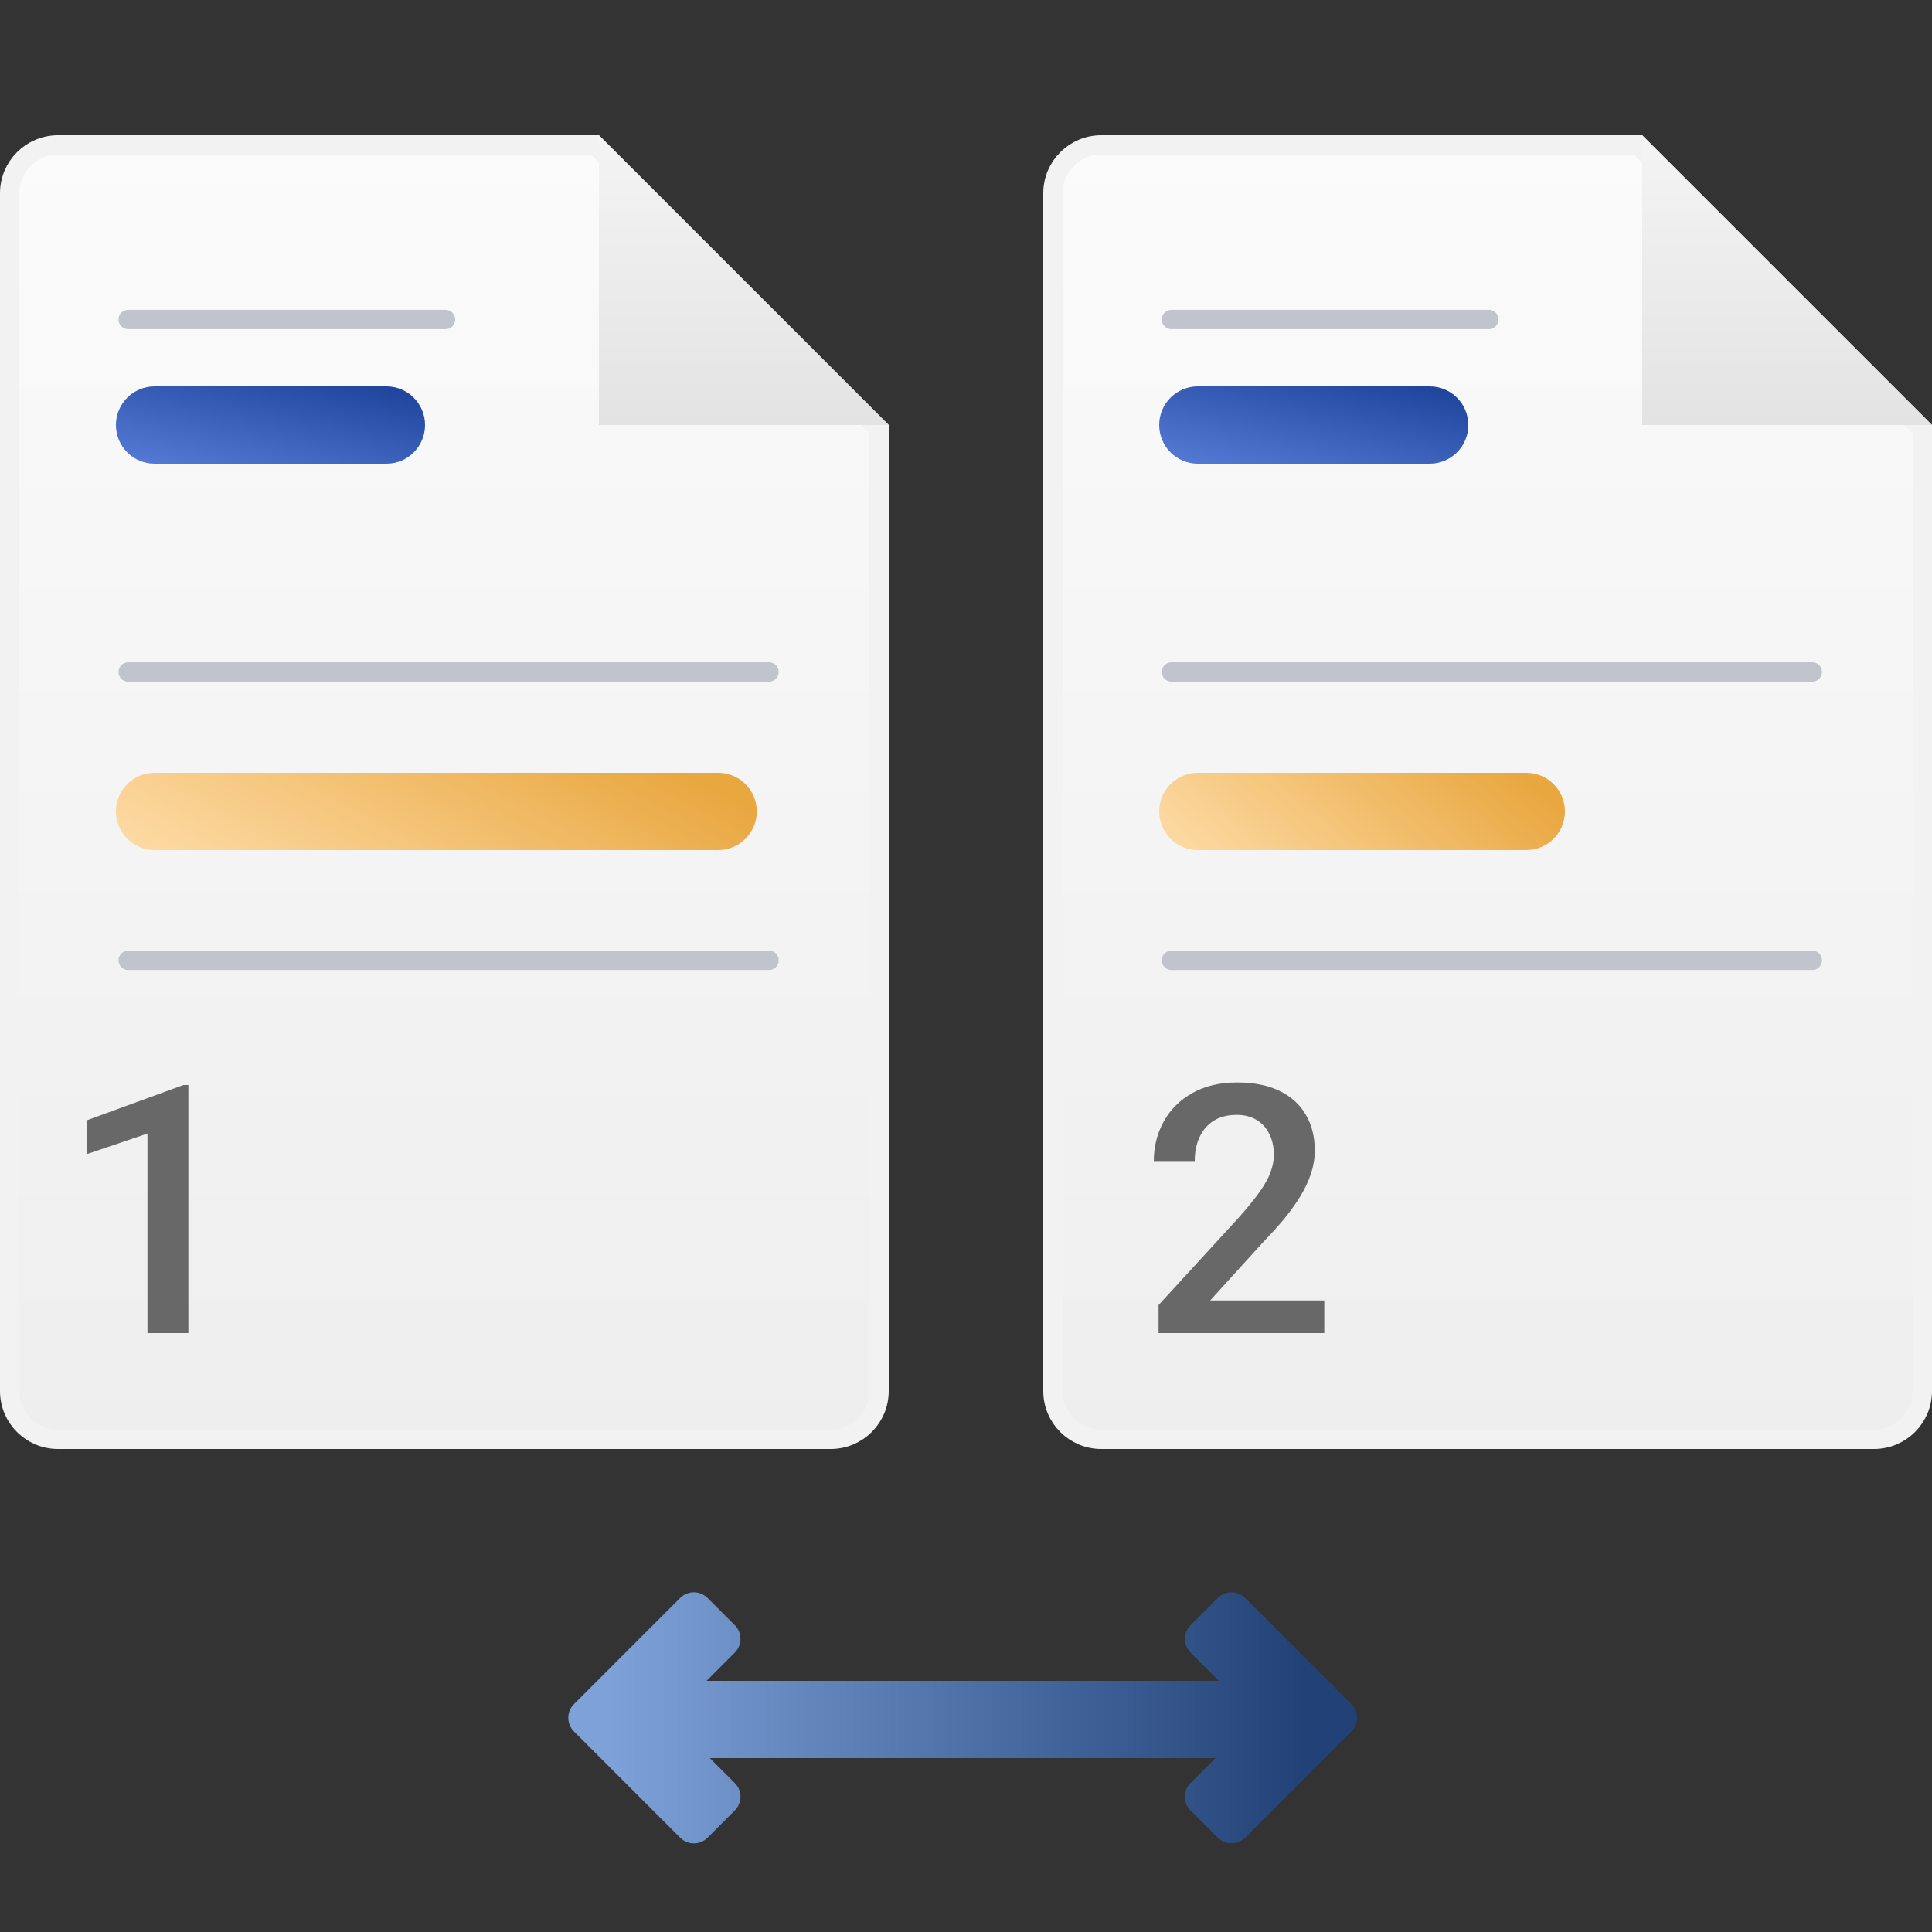 <svg width="100" height="100" viewBox="0 0 100 100" fill="none" xmlns="http://www.w3.org/2000/svg">
<rect x="0" y="0" width="100" height="100" fill="#333333" stroke="none"/>
<path d="M0.5 10C0.5 8.619 1.619 7.5 3 7.5H30.793L45.5 22.207V72C45.5 73.381 44.381 74.5 43 74.5H3C1.619 74.5 0.5 73.381 0.5 72V10Z" fill="url(#paint0_linear_1883_2176)" stroke="#F2F2F2"/>
<path d="M9.75 56.159V69H7.632V58.673L4.494 59.736V57.987L9.495 56.159H9.75Z" fill="#686868"/>
<path d="M31 7V22H46L31 7Z" fill="url(#paint1_linear_1883_2176)"/>
<path fill-rule="evenodd" clip-rule="evenodd" d="M6 22C6 20.895 6.894 20 7.997 20H20.003C21.106 20 22 20.895 22 22C22 23.105 21.106 24 20.003 24H7.997C6.894 24 6 23.105 6 22Z" fill="url(#paint2_linear_1883_2176)"/>
<path d="M6.634 16.537H23.061" stroke="#C1C4CC" stroke-miterlimit="10" stroke-linecap="round"/>
<path d="M6.634 34.781H39.805" stroke="#C1C4CC" stroke-miterlimit="10" stroke-linecap="round"/>
<path fill-rule="evenodd" clip-rule="evenodd" d="M39.171 42C39.171 43.105 38.275 44 37.171 44H8C6.895 44 6 43.105 6 42C6 40.895 6.895 40 8 40H37.171C38.275 40 39.171 40.895 39.171 42Z" fill="url(#paint3_linear_1883_2176)"/>
<path d="M6.634 49.707H39.805" stroke="#C1C4CC" stroke-miterlimit="10" stroke-linecap="round"/>
<path d="M54.5 10C54.5 8.619 55.619 7.5 57 7.5H84.793L99.5 22.207V72C99.5 73.381 98.381 74.5 97 74.5H57C55.619 74.5 54.5 73.381 54.5 72V10Z" fill="url(#paint4_linear_1883_2176)" stroke="#F2F2F2"/>
<path fill-rule="evenodd" clip-rule="evenodd" d="M60 22C60 20.895 60.894 20 61.997 20H74.003C75.106 20 76 20.895 76 22C76 23.105 75.106 24 74.003 24H61.997C60.894 24 60 23.105 60 22Z" fill="url(#paint5_linear_1883_2176)"/>
<path fill-rule="evenodd" clip-rule="evenodd" d="M81 42C81 43.105 80.105 44 79 44H62C60.895 44 60 43.105 60 42C60 40.895 60.895 40 62 40H79C80.105 40 81 40.895 81 42Z" fill="url(#paint6_linear_1883_2176)"/>
<path d="M85 7V22H100L85 7Z" fill="url(#paint7_linear_1883_2176)"/>
<path d="M68.545 67.312V69H59.967V67.55L64.133 63.006C64.59 62.49 64.95 62.045 65.214 61.67C65.478 61.295 65.662 60.958 65.768 60.659C65.879 60.355 65.935 60.059 65.935 59.772C65.935 59.367 65.858 59.013 65.706 58.708C65.56 58.398 65.343 58.154 65.056 57.978C64.769 57.797 64.42 57.706 64.01 57.706C63.535 57.706 63.137 57.809 62.815 58.014C62.492 58.219 62.249 58.503 62.085 58.866C61.921 59.224 61.839 59.634 61.839 60.097H59.721C59.721 59.352 59.891 58.673 60.23 58.058C60.57 57.437 61.062 56.944 61.707 56.581C62.352 56.212 63.128 56.027 64.036 56.027C64.892 56.027 65.618 56.171 66.216 56.458C66.814 56.745 67.268 57.152 67.578 57.68C67.894 58.207 68.053 58.831 68.053 59.552C68.053 59.95 67.988 60.346 67.859 60.738C67.731 61.131 67.546 61.523 67.306 61.916C67.071 62.303 66.793 62.692 66.471 63.085C66.148 63.472 65.794 63.864 65.407 64.263L62.639 67.312H68.545Z" fill="#686868"/>
<path d="M60.634 16.537H77.061" stroke="#C1C4CC" stroke-miterlimit="10" stroke-linecap="round"/>
<path d="M60.634 34.781H93.805" stroke="#C1C4CC" stroke-miterlimit="10" stroke-linecap="round"/>
<path d="M60.634 49.707H93.805" stroke="#C1C4CC" stroke-miterlimit="10" stroke-linecap="round"/>
<path d="M61.621 84.121C61.231 84.512 61.231 85.145 61.621 85.535L63.086 87H36.571L38.035 85.535C38.426 85.145 38.426 84.512 38.035 84.121L36.621 82.707C36.231 82.317 35.598 82.317 35.207 82.707L29.707 88.207C29.317 88.598 29.317 89.231 29.707 89.621L35.207 95.121C35.598 95.512 36.231 95.512 36.621 95.121L38.035 93.707C38.426 93.317 38.426 92.683 38.035 92.293L36.742 91H62.914L61.621 92.293C61.231 92.683 61.231 93.317 61.621 93.707L63.035 95.121C63.426 95.512 64.059 95.512 64.45 95.121L69.95 89.621C70.34 89.231 70.34 88.598 69.95 88.207L64.45 82.707C64.059 82.317 63.426 82.317 63.035 82.707L61.621 84.121Z" fill="url(#paint8_linear_1883_2176)"/>
<defs>
<linearGradient id="paint0_linear_1883_2176" x1="23" y1="7" x2="23" y2="75" gradientUnits="userSpaceOnUse">
<stop stop-color="#FBFBFB"/>
<stop offset="1" stop-color="#EEEEEE"/>
</linearGradient>
<linearGradient id="paint1_linear_1883_2176" x1="38.5" y1="7" x2="38.5" y2="22" gradientUnits="userSpaceOnUse">
<stop stop-color="#F4F4F4"/>
<stop offset="1" stop-color="#E3E3E3"/>
</linearGradient>
<linearGradient id="paint2_linear_1883_2176" x1="12.224" y1="18.421" x2="10.637" y2="25.432" gradientUnits="userSpaceOnUse">
<stop stop-color="#21469E"/>
<stop offset="1" stop-color="#597FDA"/>
</linearGradient>
<linearGradient id="paint3_linear_1883_2176" x1="3.052" y1="44" x2="12.078" y2="27.327" gradientUnits="userSpaceOnUse">
<stop stop-color="#FFE0B0"/>
<stop offset="0.502" stop-color="#F4C478"/>
<stop offset="1" stop-color="#E9A740"/>
</linearGradient>
<linearGradient id="paint4_linear_1883_2176" x1="77" y1="7" x2="77" y2="75" gradientUnits="userSpaceOnUse">
<stop stop-color="#FBFBFB"/>
<stop offset="1" stop-color="#EEEEEE"/>
</linearGradient>
<linearGradient id="paint5_linear_1883_2176" x1="66.224" y1="18.421" x2="64.637" y2="25.432" gradientUnits="userSpaceOnUse">
<stop stop-color="#21469E"/>
<stop offset="1" stop-color="#597FDA"/>
</linearGradient>
<linearGradient id="paint6_linear_1883_2176" x1="58.133" y1="44" x2="68.783" y2="31.547" gradientUnits="userSpaceOnUse">
<stop stop-color="#FFE0B0"/>
<stop offset="0.502" stop-color="#F4C478"/>
<stop offset="1" stop-color="#E9A740"/>
</linearGradient>
<linearGradient id="paint7_linear_1883_2176" x1="92.5" y1="7" x2="92.5" y2="22" gradientUnits="userSpaceOnUse">
<stop stop-color="#F4F4F4"/>
<stop offset="1" stop-color="#E3E3E3"/>
</linearGradient>
<linearGradient id="paint8_linear_1883_2176" x1="67.5" y1="92.605" x2="31.5" y2="92.605" gradientUnits="userSpaceOnUse">
<stop stop-color="#224277"/>
<stop offset="1" stop-color="#7EA1D9"/>
</linearGradient>
</defs>
</svg>
